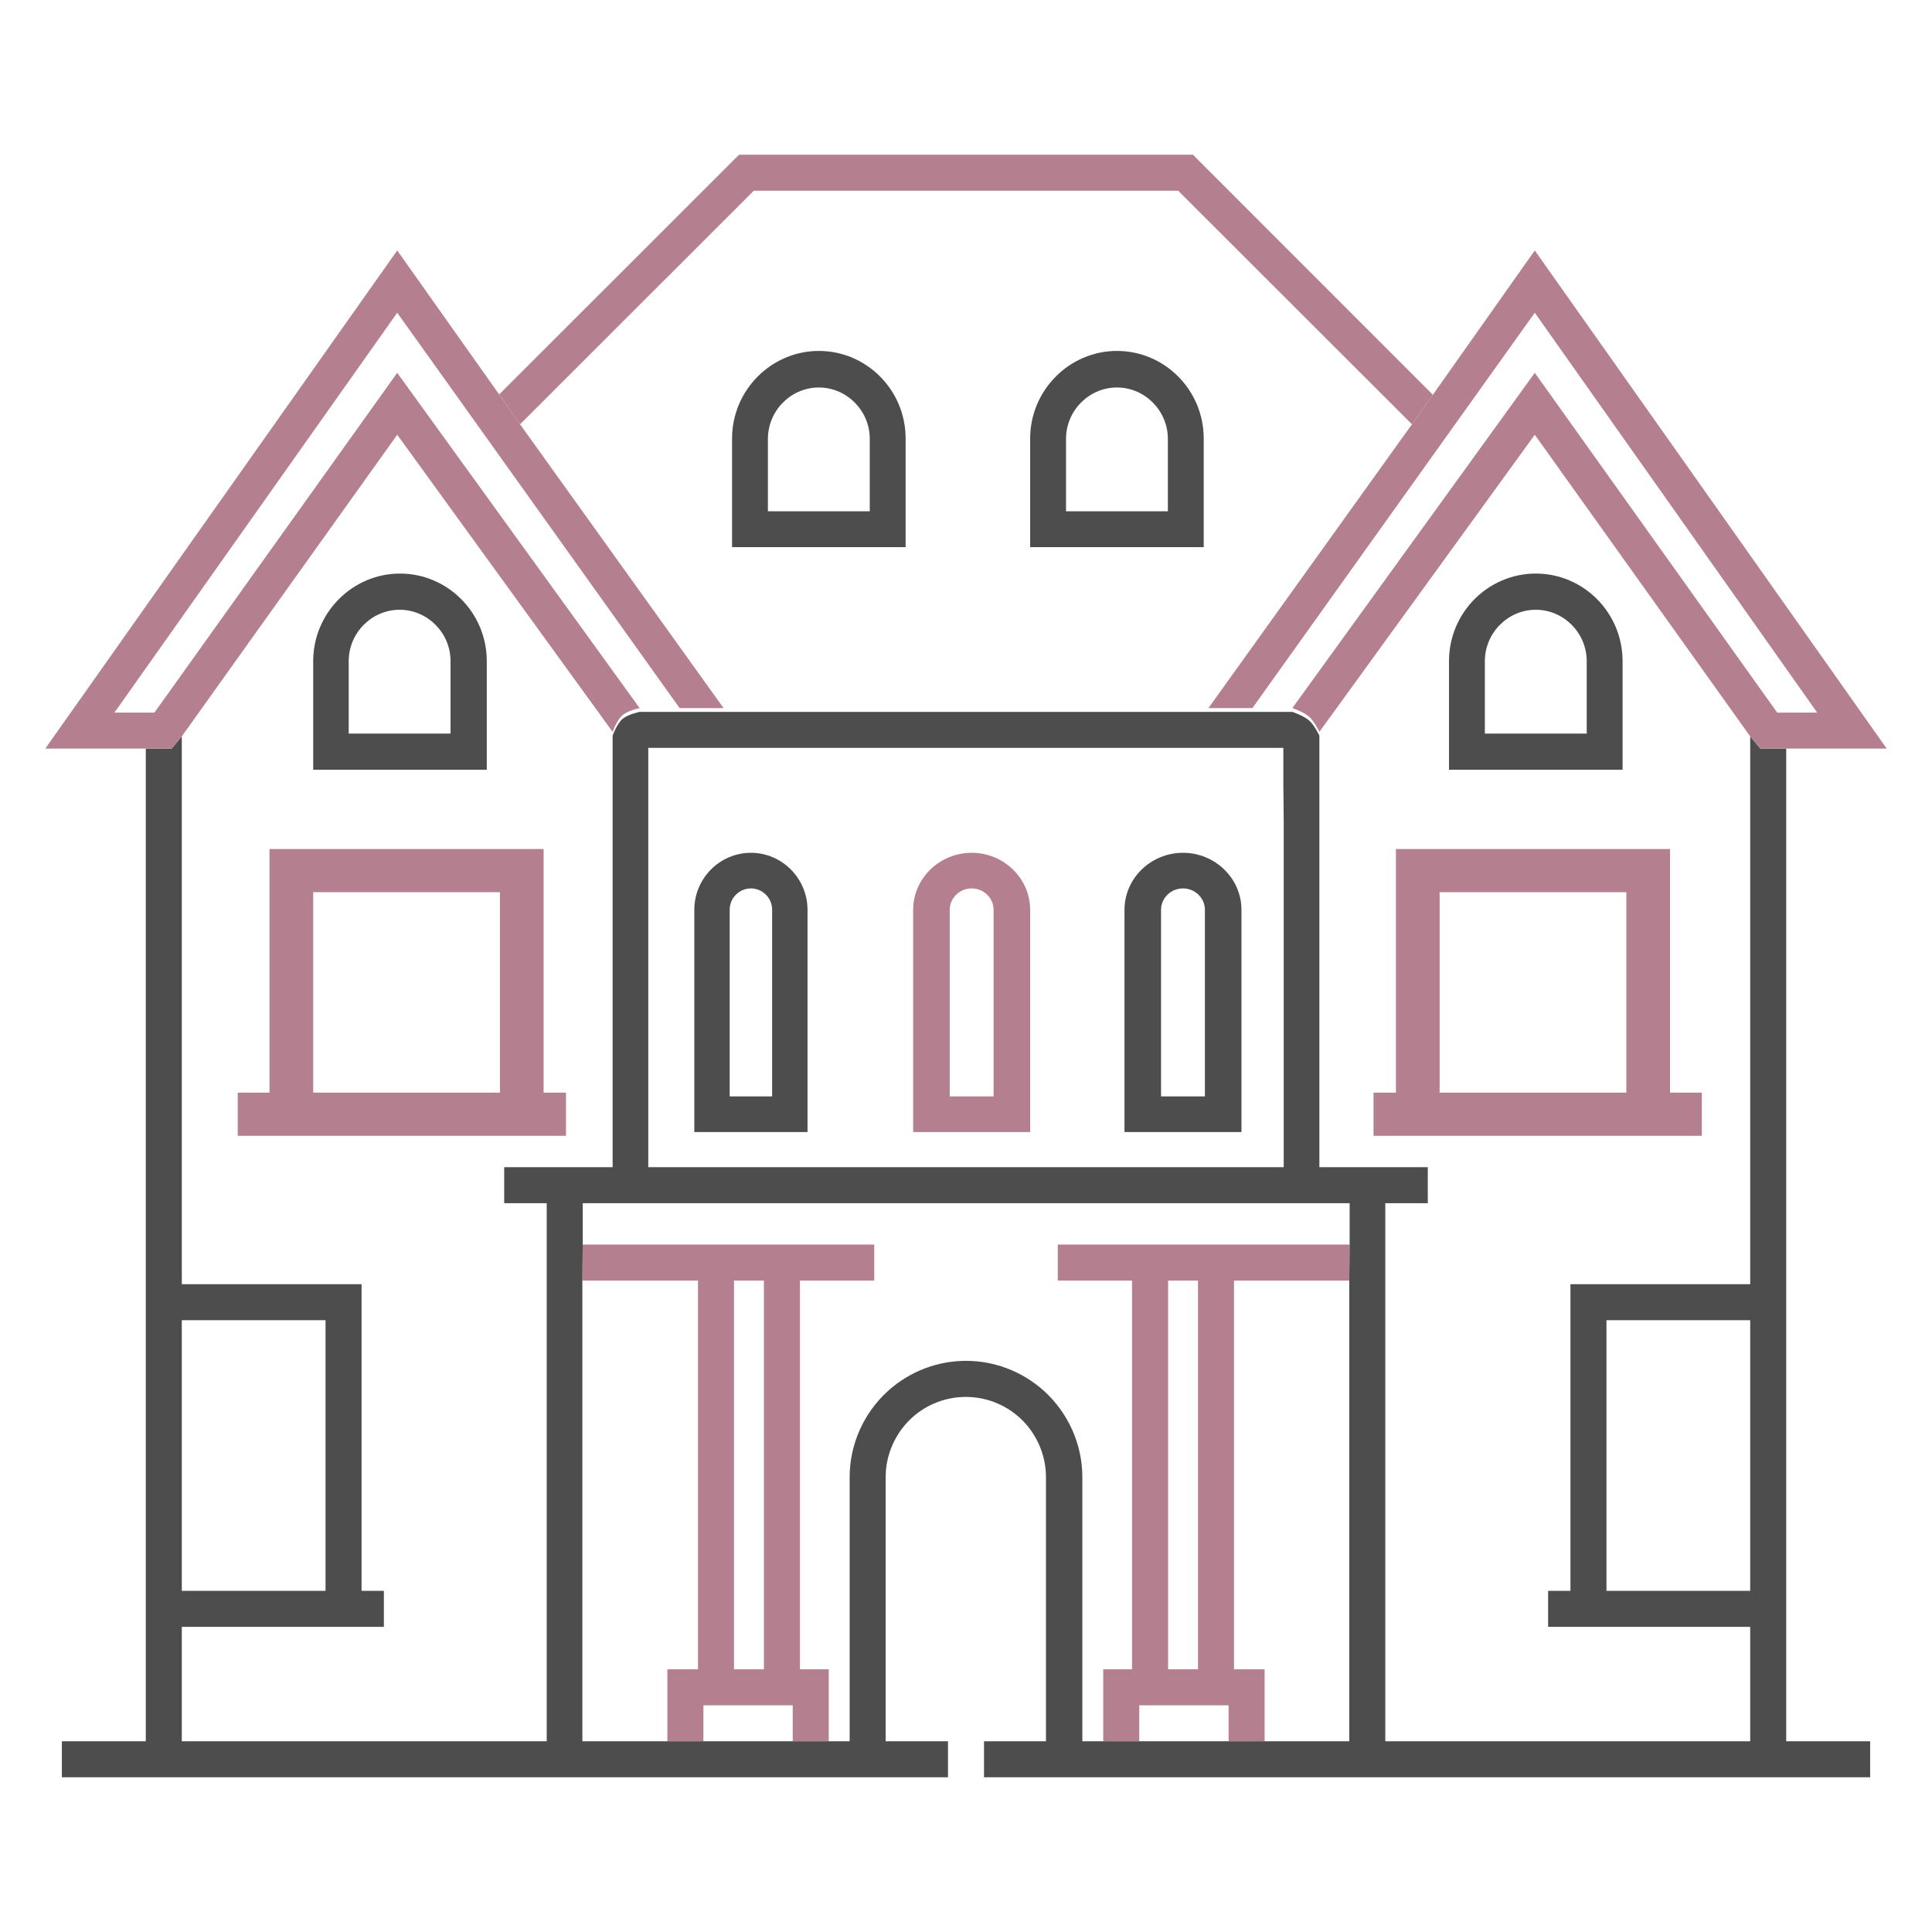 <svg width="512" height="512" viewBox="0 0 512 512" fill="none" xmlns="http://www.w3.org/2000/svg">
<path d="M199 226C190.75 226 184 232.796 184 241.102V300H214V241.102C214 232.796 207.25 226 199 226ZM204.625 290.561H193.375V241.102C193.375 237.987 195.906 235.439 199 235.439C202.094 235.439 204.625 237.987 204.625 241.102V290.561Z" fill="#4D4D4D"/>
<path d="M329 241.102C329 232.796 322.025 226 313.5 226C304.975 226 298 232.796 298 241.102V300H329V241.102ZM319.312 290.561H307.688V241.102C307.688 237.987 310.303 235.439 313.5 235.439C316.697 235.439 319.312 237.987 319.312 241.102V290.561Z" fill="#4D4D4D"/>
<path d="M273 241.102C273 232.796 266.025 226 257.5 226C248.975 226 242 232.796 242 241.102V300H273V241.102ZM263.312 290.561H251.688V241.102C251.688 237.987 254.303 235.439 257.5 235.439C260.697 235.439 263.312 237.987 263.312 241.102V290.561Z" fill="#B47F8F"/>
<path d="M143.064 226H72.425V290.561H64V300H149V290.561H143.064V226ZM133.489 290.561H82V235.439H133.489V290.561Z" fill="#B47F8F"/>
<path fill-rule="evenodd" clip-rule="evenodd" d="M71.425 225H144.064V289.561H150V301H63V289.561H71.425V225ZM73.425 227V291.561H65V299H148V291.561H142.064V227H73.425ZM81 234.439H134.489V291.561H81V234.439ZM83 236.439V289.561H132.489V236.439H83Z" fill="#B47F8F"/>
<path d="M370.936 226V290.561H365V300H450V290.561H441.574V226H370.936ZM432 290.561H380.511V235.439H432V290.561Z" fill="#B47F8F"/>
<path fill-rule="evenodd" clip-rule="evenodd" d="M369.936 225H442.574V289.561H451V301H364V289.561H369.936V225ZM371.936 227V291.561H366V299H449V291.561H440.574V227H371.936ZM379.511 234.439H433V291.561H379.511V234.439ZM381.511 236.439V289.561H431V236.439H381.511Z" fill="#B47F8F"/>
<path d="M129 175.218C129 162.362 118.64 152 106 152C93.359 152 83 162.458 83 175.218V204H129V175.218ZM119.496 194.406H92.409V175.218C92.409 167.734 98.492 161.594 105.905 161.594C113.318 161.594 119.401 167.734 119.401 175.218V194.406H119.496Z" fill="#4D4D4D"/>
<path d="M384 175.218V204H430V175.218C430 162.362 419.64 152 407 152C394.359 152 384 162.362 384 175.218ZM393.504 175.218C393.504 167.734 399.587 161.594 407 161.594C414.413 161.594 420.496 167.734 420.496 175.218V194.406H393.504V175.218Z" fill="#4D4D4D"/>
<path d="M319 116.218C319 103.362 308.64 93 296 93C283.359 93 273 103.458 273 116.218V145H319V116.218ZM309.496 135.502H282.504V116.314C282.504 108.83 288.587 102.69 296 102.69C303.413 102.69 309.496 108.83 309.496 116.314V135.502Z" fill="#4D4D4D"/>
<path d="M240 116.218C240 103.362 229.641 93 217 93C204.36 93 194 103.458 194 116.218V145H240V116.218ZM230.496 135.502H203.504V116.314C203.504 108.83 209.587 102.69 217 102.69C224.413 102.69 230.496 108.83 230.496 116.314V135.502Z" fill="#4D4D4D"/>
<path fill-rule="evenodd" clip-rule="evenodd" d="M301.918 461.461V451.922H325.593V461.461H335.139V442.384H327.025V339.367H340.198H357.572L357.668 329.828H357.572H280.32V339.367H300.009V442.384H292.372V461.461H301.918ZM309.555 339.367V442.384H317.478V339.367H309.555Z" fill="#B47F8F"/>
<path fill-rule="evenodd" clip-rule="evenodd" d="M154.332 339.367H171.802H184.975V442.384H176.861V461.461H186.407V451.922H210.082V461.461H219.628V442.384H211.991V339.367H231.679V329.828H154.428L154.332 339.367ZM194.521 339.367V442.384H202.445V339.367H194.521Z" fill="#B47F8F"/>
<path fill-rule="evenodd" clip-rule="evenodd" d="M473.366 340.321V431.129V461.461H495.609V471H260.773V461.461H277.193V391.448C277.193 385.439 274.615 379.716 270.224 375.709C262.11 368.365 249.795 368.365 241.681 375.709C237.29 379.716 234.712 385.439 234.712 391.448V461.461H251.227V471H16.391V461.461H38.634V431.129V340.321V198.387H45.5L48.18 195.144V340.321H95.815V421.59H101.734V431.129H48.18V461.461H144.883V431.129V421.59V349.86V340.321V318.859H133.618V309.321H162.352V194.953C162.352 194.953 163.454 191.805 165 190.5C166.455 189.273 169.512 188.657 169.512 188.657H180.108H191.754H320.246H331.892H342.488C342.488 188.657 345.532 189.664 347 191C348.374 192.25 349.648 194.953 349.648 194.953V309.321H378.382V318.859H367.117V340.321V349.86V421.59V431.129V461.461H463.82V431.129H410.266V421.59H416.185V340.321H463.82V195.144L466.5 198.387H473.366V340.321ZM340.197 309.321V217.464L340.102 207.925V198.196H171.803V207.925V217.464V309.321H340.197ZM86.269 349.86H48.18V421.59H86.269V349.86ZM154.333 461.461H171.803H176.862H186.408H210.083H219.629H225.166V391.448C225.166 382.768 228.889 374.469 235.285 368.651C247.122 357.968 264.878 357.968 276.715 368.651C283.111 374.469 286.834 382.768 286.834 391.448V461.461H292.371H301.917H325.592H335.138H340.197H357.571V431.129V340.321V339.367L357.667 329.829V318.859H154.429V329.829L154.333 339.367V340.321V431.129V461.461ZM425.731 421.59H463.82V349.86H425.731V421.59Z" fill="#4D4D4D"/>
<path d="M379.718 104.622L316.14 41H256H195.859L132.281 104.527L137.818 112.444L199.773 50.539H256H312.226L374.181 112.444L379.718 104.622Z" fill="#B47F8F"/>
<path fill-rule="evenodd" clip-rule="evenodd" d="M500 198.387H473.366H466.5L463.82 195.144L406.734 115.21L349.648 193.953C349.648 193.953 348.374 191.25 347 190C345.532 188.664 342.488 187.657 342.488 187.657L406.734 98.804L470.98 188.848H481.576L406.734 82.874L331.892 187.657H320.246L374.182 112.444L379.718 104.622L406.734 66.373C443.157 117.927 463.577 146.832 500 198.387ZM132.282 104.527L105.266 66.373L12 198.387H38.634H45.5L48.18 195.144L105.266 115.21L162.352 193.953C162.352 193.953 163.454 190.805 165 189.5C166.455 188.273 169.512 187.657 169.512 187.657L105.266 98.804L40.925 188.848H30.329L105.266 82.874L180.108 187.657H191.754L137.818 112.444L132.282 104.527Z" fill="#B47F8F"/>
</svg>

